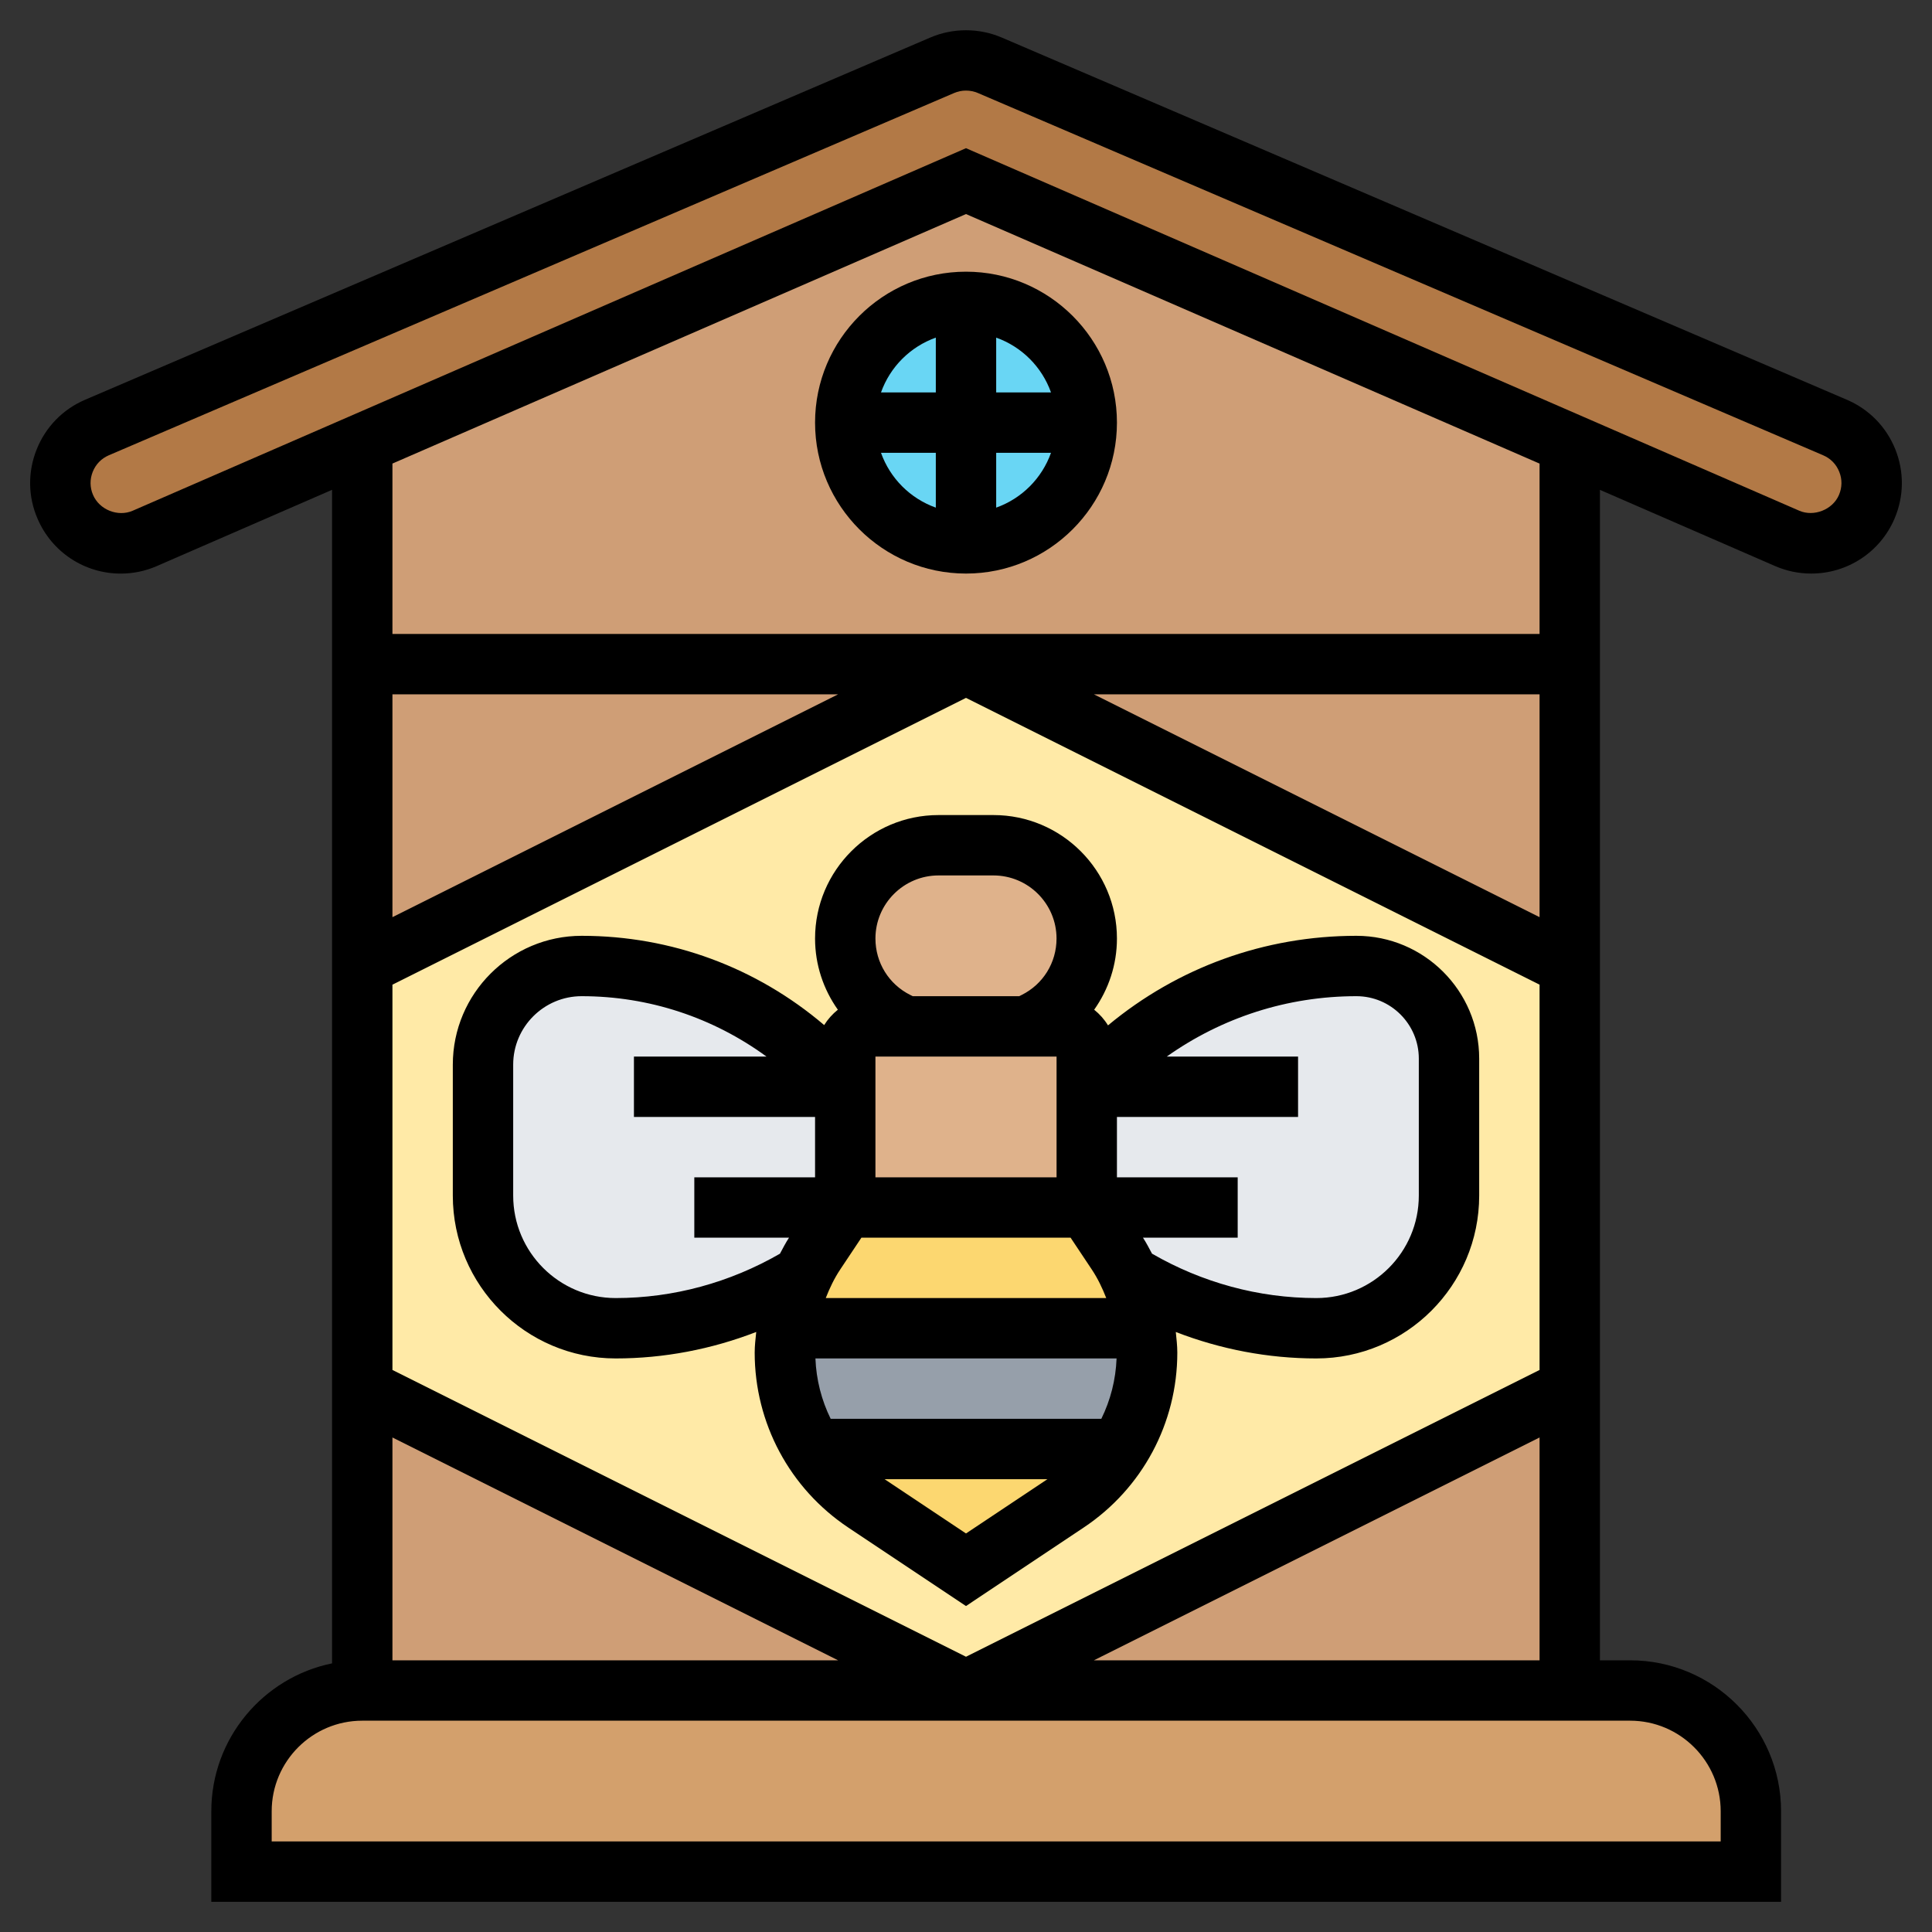 <?xml version="1.0" encoding="UTF-8"?>
<svg xmlns="http://www.w3.org/2000/svg" id="_x33_0" height="512" viewBox="0 0 64 64" width="512">
  <rect x="0" y="0" width="64" height="64" fill="#333333" stroke="none"/>
  <g>
    <g>
      <g>
        <path d="m58 60v2h-50v-2c0-2.21 1.79-4 4-4h20 20 2c2.21 0 4 1.79 4 4z" fill="#d3a06c"></path>
      </g>
      <g>
        <path d="m52 46v10h-20z" fill="#cf9e76"></path>
      </g>
      <g>
        <path d="m32 56h-20v-10z" fill="#cf9e76"></path>
      </g>
      <g>
        <path d="m32 6-20 8.7v7.3 10l4.41-2.21 15.59-7.79 15.4 7.7 4.6 2.3v-10-7.3z" fill="#cf9e76"></path>
      </g>
      <g>
        <circle cx="32" cy="14" fill="#69d6f4" r="4"></circle>
      </g>
      <g>
        <path d="m61.86 15.26c.2.49.19 1.04-.02 1.53-.32.73-1.04 1.21-1.84 1.21-.28 0-.54-.05-.79-.16l-7.21-3.14-20-8.7-20 8.7-7.21 3.14c-.25.11-.52.16-.79.16-.8 0-1.52-.48-1.84-1.21-.21-.49-.22-1.04-.02-1.53.2-.5.58-.89 1.07-1.1l28-12c.25-.11.52-.16.79-.16s.54.05.79.16l28 12c.49.21.87.6 1.07 1.1z" fill="#b27946"></path>
      </g>
      <g>
        <path d="m47.4 29.7-15.4-7.7-15.59 7.79-4.41 2.21v14l20 10 20-10v-14z" fill="#ffeaa7"></path>
      </g>
      <g>
        <path d="m36 36 .51-.51c1.12-1.12 2.43-1.99 3.87-2.59 1.42-.59 2.97-.9 4.55-.9.43 0 .83.08 1.2.24 1.1.47 1.87 1.56 1.87 2.83v4.54c0 1.21-.49 2.31-1.29 3.1-.79.8-1.89 1.29-3.1 1.29-2.18 0-4.31-.6-6.17-1.72-.13-.27-.27-.53-.44-.78l-1-1.5z" fill="#e6e9ed"></path>
      </g>
      <g>
        <path d="m37.95 44c.03.27.05.54.05.81 0 .99-.25 1.96-.71 2.81-.07.13-.14.26-.22.38h-.01-10.12-.01c-.6-.94-.93-2.04-.93-3.19 0-.27.02-.54.05-.81z" fill="#969faa"></path>
      </g>
      <g>
        <path d="m37.95 44h-11.9c.09-.59.26-1.17.51-1.72.13-.27.27-.53.44-.78l1-1.5h8l1 1.5c.17.25.31.51.44.78.25.55.42 1.13.51 1.72z" fill="#fcd770"></path>
      </g>
      <g>
        <path d="m26.94 48h10.12c-.43.7-1.02 1.3-1.72 1.77l-3.34 2.23-3.34-2.23c-.7-.47-1.29-1.07-1.72-1.77z" fill="#fcd770"></path>
      </g>
      <g>
        <path d="m36 36v4h-8v-4-1c0-.55.45-1 1-1h1 4 1c.55 0 1 .45 1 1z" fill="#dfb28b"></path>
      </g>
      <g>
        <path d="m32.91 28c1.71 0 3.09 1.38 3.09 3.09 0 1.17-.66 2.24-1.71 2.76l-.29.15h-4l-.29-.15c-1.05-.52-1.71-1.59-1.71-2.76 0-.85.34-1.63.9-2.19s1.34-.9 2.19-.9z" fill="#dfb28b"></path>
      </g>
      <g>
        <path d="m28 36v4l-1 1.5c-.17.25-.31.51-.44.78-1.85 1.12-3.99 1.72-6.17 1.72-1.21 0-2.31-.49-3.1-1.29-.8-.79-1.29-1.89-1.29-3.1v-4.34c0-1.24.69-2.32 1.71-2.88.46-.25.99-.39 1.56-.39 1.51 0 3 .3 4.37.87s2.64 1.41 3.71 2.48z" fill="#e6e9ed"></path>
      </g>
    </g>
    <g>
      <path d="m44.933 31c-3.041 0-5.919 1.047-8.229 2.967-.122-.2-.277-.373-.458-.519.478-.676.754-1.49.754-2.358 0-2.255-1.835-4.09-4.09-4.09h-1.82c-2.255 0-4.09 1.835-4.09 4.09 0 .868.276 1.682.755 2.358-.179.144-.332.314-.453.509-2.244-1.909-5.057-2.957-8.034-2.957-2.353 0-4.268 1.914-4.268 4.268v4.338c0 2.974 2.42 5.394 5.395 5.394 1.599 0 3.176-.304 4.656-.877-.023.227-.051.453-.051.684 0 2.335 1.16 4.502 3.103 5.797l3.897 2.598 3.897-2.599c1.943-1.294 3.103-3.461 3.103-5.796 0-.23-.028-.456-.05-.683 1.479.572 3.055.876 4.655.876 2.975 0 5.395-2.42 5.395-5.395v-4.538c0-2.243-1.825-4.067-4.067-4.067zm-8.767 11.052c.199.298.351.619.48.948h-9.292c.129-.329.281-.65.48-.948l.701-1.052h6.93zm-8.649 4.948c-.303-.616-.478-1.294-.505-2h9.976c-.027.706-.202 1.384-.505 2zm1.483-8v-4h6v4zm2.09-10h1.819c1.153 0 2.09.938 2.09 2.09 0 .797-.443 1.514-1.154 1.869l-.081.041h-3.528l-.081-.04c-.712-.356-1.155-1.073-1.155-1.87 0-1.152.938-2.09 2.09-2.09zm-10.695 14c-1.872 0-3.395-1.522-3.395-3.395v-4.338c0-1.249 1.018-2.267 2.268-2.267 2.233 0 4.353.708 6.123 2h-4.391v2h6v2h-4v2h3.137c-.112.171-.204.351-.3.53-1.656.955-3.529 1.47-5.442 1.47zm8.908 6h5.395l-2.698 1.798zm17.697-9.395c0 1.873-1.523 3.395-3.395 3.395-1.915 0-3.788-.515-5.443-1.471-.096-.178-.188-.359-.299-.529h3.137v-2h-4v-2h6v-2h-4.349c1.827-1.294 3.998-2 6.282-2 1.14 0 2.067.928 2.067 2.067z"></path>
      <path d="m27 14c0 2.757 2.243 5 5 5s5-2.243 5-5-2.243-5-5-5-5 2.243-5 5zm4-2.816v1.816h-1.816c.302-.847.969-1.514 1.816-1.816zm-1.816 3.816h1.816v1.816c-.847-.302-1.514-.969-1.816-1.816zm3.816 1.816v-1.816h1.816c-.302.847-.969 1.514-1.816 1.816zm1.816-3.816h-1.816v-1.816c.847.302 1.514.969 1.816 1.816z"></path>
      <path d="m62.786 14.887c-.297-.743-.867-1.327-1.604-1.644l-28.004-12.002c-.749-.318-1.605-.32-2.36.002l-28.001 12c-.736.316-1.305.9-1.602 1.643-.298.745-.289 1.561.026 2.291.472 1.108 1.554 1.824 2.758 1.824.413 0 .813-.083 1.188-.246l5.813-2.529v38.875c-2.279.465-4 2.485-4 4.899v3h52v-3c0-2.757-2.243-5-5-5h-1v-38.773l5.811 2.528c.376.162.776.245 1.189.245 1.204 0 2.286-.714 2.757-1.816.316-.738.326-1.553.029-2.297zm-49.786 30.495v-12.764l19-9.5 19 9.5v12.764l-19 9.5zm14.764 9.618h-14.764v-7.382zm23.236-24.618-14.764-7.382h14.764zm-38 0v-7.382h14.764zm44 29.618v1h-48v-1c0-1.654 1.346-3 3-3h42c1.654 0 3 1.346 3 3zm-20.764-5 14.764-7.382v7.382zm14.764-34h-38v-5.644l19-8.265 19 8.266zm9.918-4.604c-.211.493-.833.729-1.311.524l-27.607-12.011-27.61 12.012c-.482.207-1.098-.03-1.31-.531-.104-.242-.107-.513-.008-.761.101-.251.285-.44.534-.548l27.998-11.999c.128-.055.257-.081.396-.081.137 0 .27.027.392.079l28.001 12.001c.25.107.435.297.535.549.1.247.096.518-.01.766z"></path>
    </g>
  </g>
</svg>
